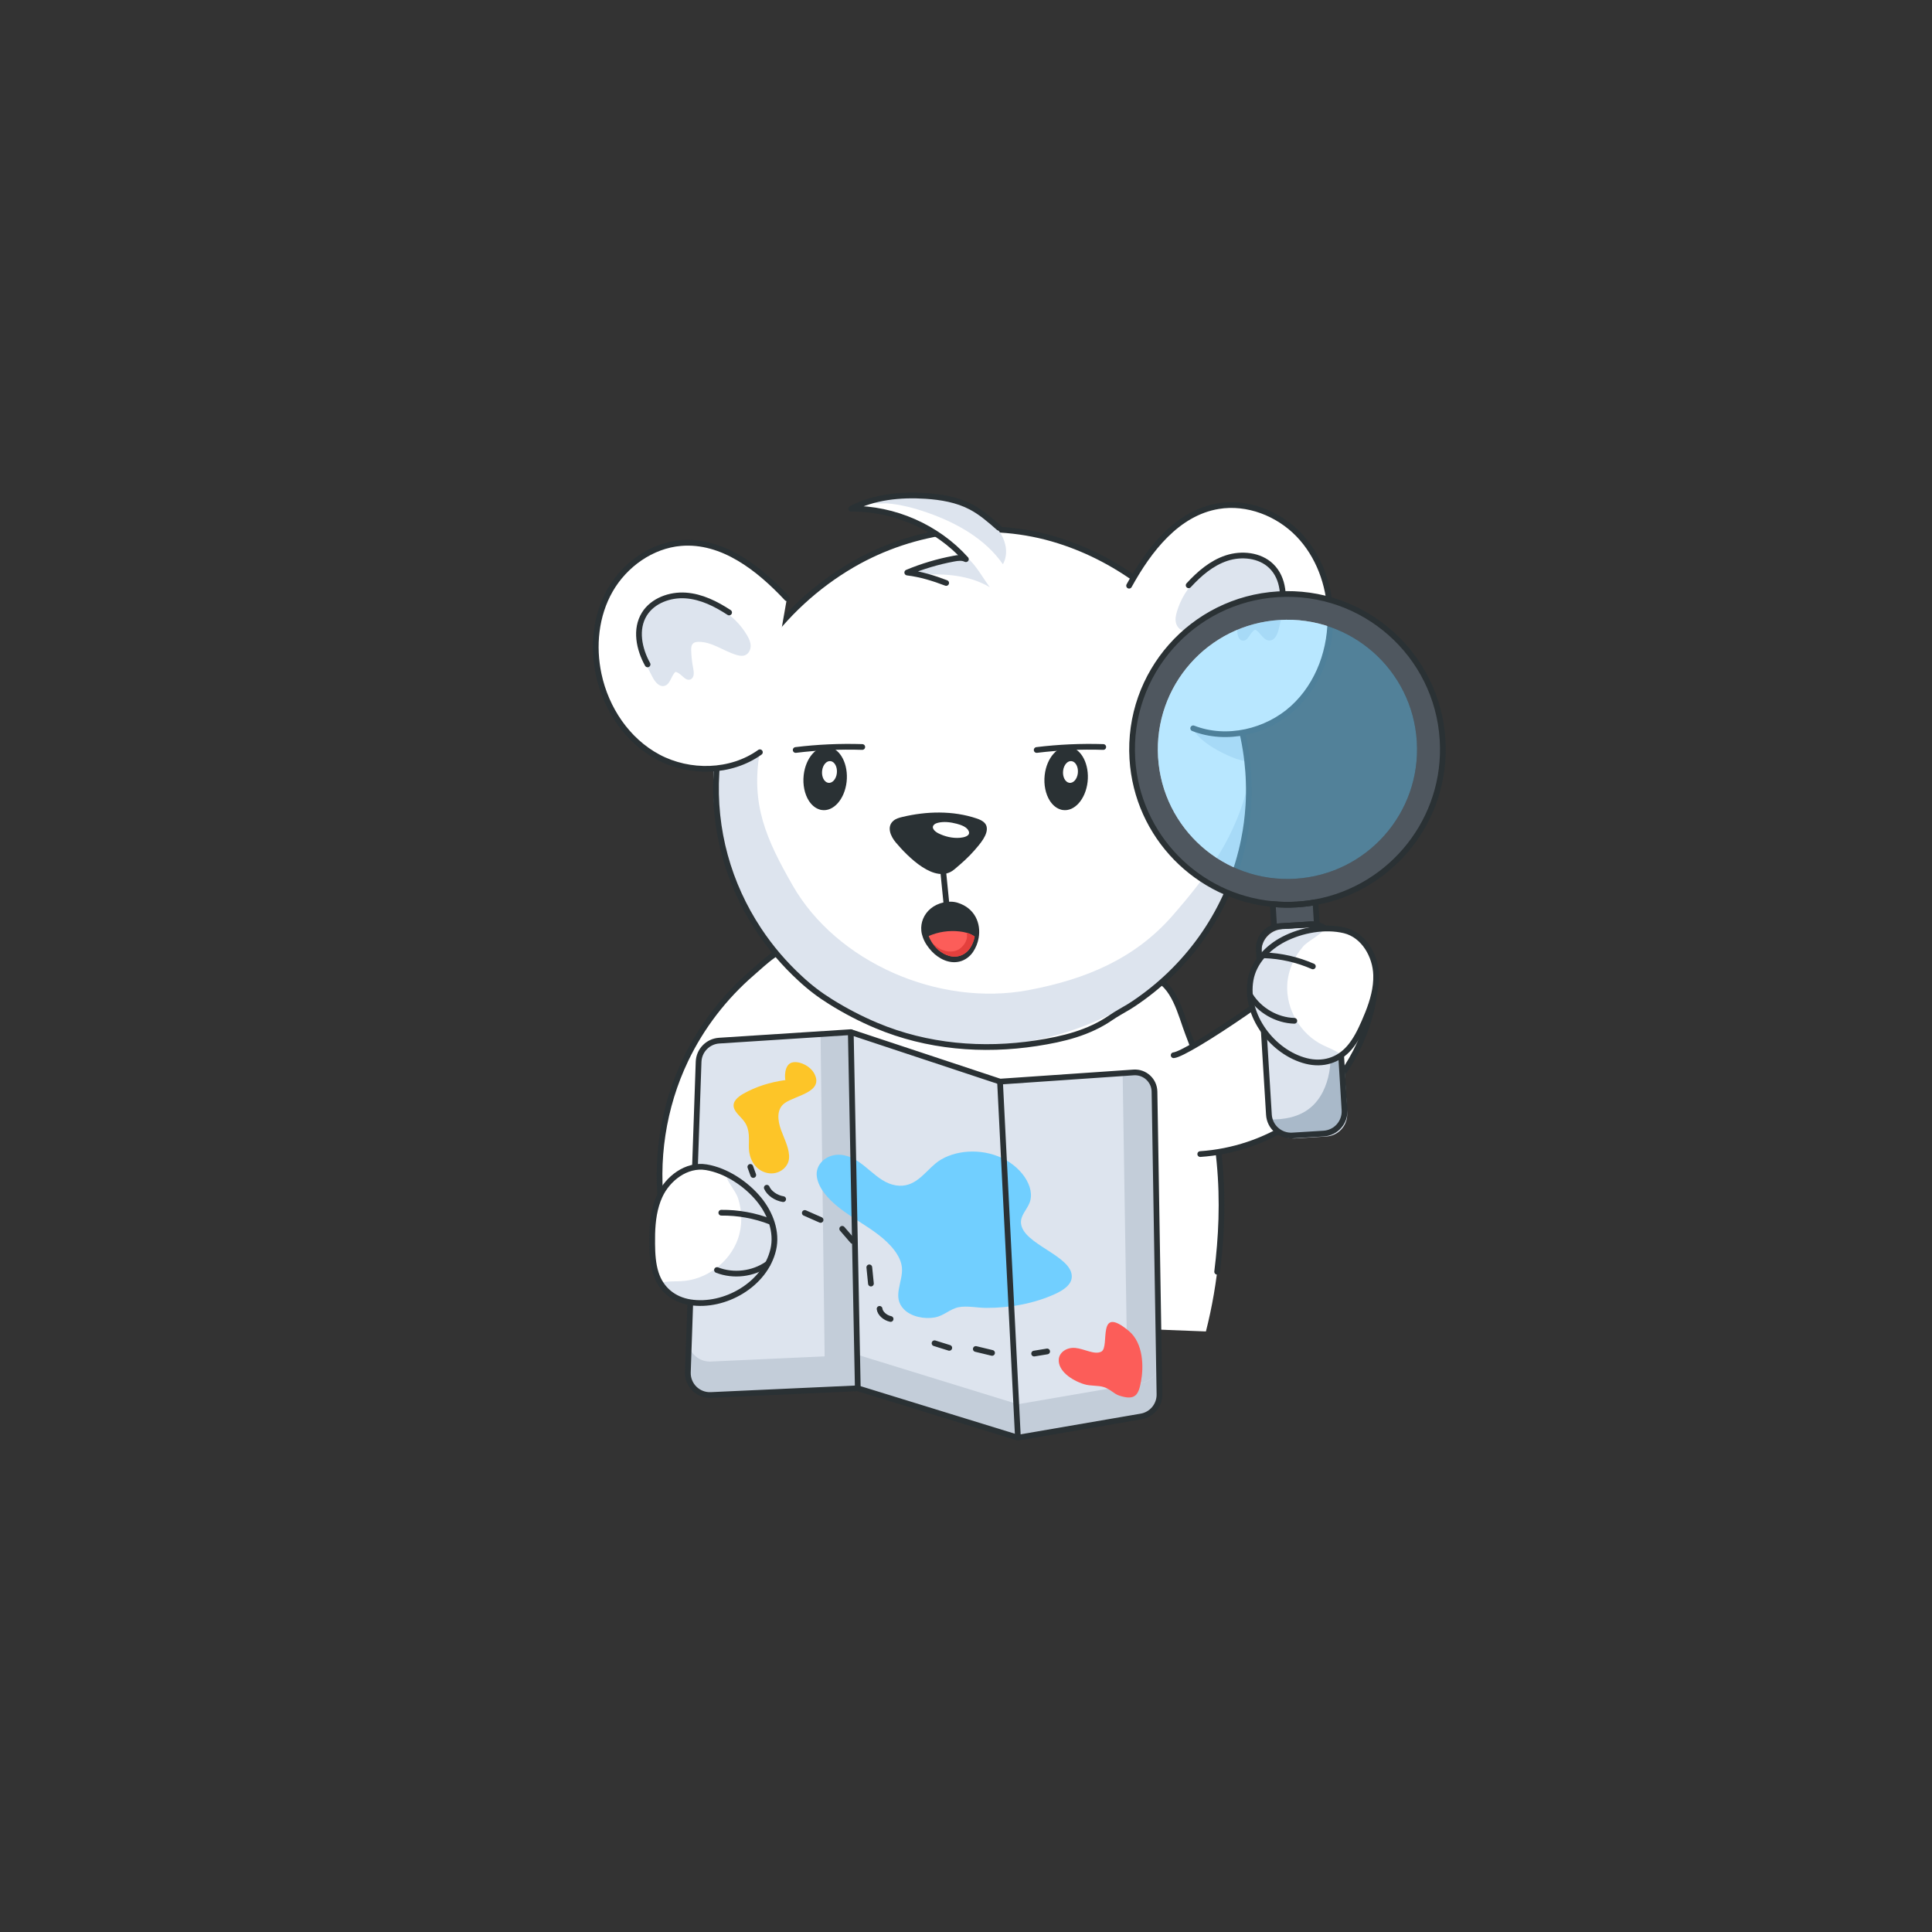 <?xml version="1.0" encoding="UTF-8" standalone="no"?>
<svg xmlns="http://www.w3.org/2000/svg" xmlns:xlink="http://www.w3.org/1999/xlink" viewBox="0 0 512 512" width="512" height="512" preserveAspectRatio="xMidYMid meet" style="width: 100%; height: 100%; transform: translate3d(0px, 0px, 0px); content-visibility: visible;"><rect x="0" y="0" width="512" height="512" fill="#333333" stroke="none"/><defs><clipPath id="__lottie_element_62304"><rect width="512" height="512" x="0" y="0"/></clipPath></defs><g clip-path="url(#__lottie_element_62304)"><g transform="matrix(1,0,0,1,256,256)" opacity="1" style="display: block;"><g opacity="1" transform="matrix(1,0,0,1,0,0)"><path fill="rgb(255,255,255)" fill-opacity="1" d=" M63.58,96.848 C70.194,70.878 68.567,42.809 58.836,17.842 C56.96,12.982 55.204,4.639 49.45,3.027 C46.574,2.221 43.557,3.349 40.735,4.328 C27.241,9.01 12.676,10.578 -1.506,8.874 C-9.882,7.868 -18.076,5.746 -26.289,3.817 C-30.292,2.877 -34.872,2.084 -38.214,4.48 C-41.541,6.865 -43.632,12.797 -45.091,16.519 C-54.716,40.406 -56.875,67.229 -51.416,92.393 C-51.416,92.393 63.58,96.848 63.58,96.848z"/></g><g opacity="1" transform="matrix(1,0,0,1,0,0)"><path stroke-linecap="round" stroke-linejoin="round" fill-opacity="0" stroke="rgb(42,49,52)" stroke-opacity="1" stroke-width="1.518" d=" M66.56,81.026 C68.799,62.939 68.567,42.809 58.836,17.842 C56.96,12.982 55.204,4.639 49.45,3.027 C46.574,2.221 43.557,3.349 40.735,4.328 C27.241,9.01 12.676,10.578 -1.506,8.874 C-9.882,7.868 -18.076,5.746 -26.289,3.817 C-30.292,2.877 -34.872,2.084 -38.214,4.48 C-41.541,6.865 -43.632,12.797 -45.091,16.519 C-54.716,40.406 -56.875,67.229 -51.416,92.393"/></g></g><g transform="matrix(1,0,0,1,256,256)" opacity="1" style="display: block;"><g opacity="1" transform="matrix(1,0,0,1,0,0)"><g opacity="1" transform="matrix(1,0,0,1,0,0)"><g opacity="1" transform="matrix(1,0,0,1,0,0)"><path fill="rgb(255,255,255)" fill-opacity="1" d=" M-57.964,64.535 C-58.449,69.18 -61.187,73.695 -65.421,75.666 C-69.655,77.637 -75.279,76.584 -78.033,72.812 C-79.565,70.713 -80.12,68.07 -80.494,65.499 C-82.499,51.727 -80.313,37.374 -74.298,24.824 C-70.078,16.02 -63.986,8.127 -56.587,1.763 C-53.545,-0.853 -48.927,-5.565 -44.802,-5.111 C-40.755,-4.666 -36.537,-1.085 -33.701,1.549"/><path stroke-linecap="round" stroke-linejoin="round" fill-opacity="0" stroke="rgb(42,49,52)" stroke-opacity="1" stroke-width="1.518" d=" M-57.964,64.535 C-58.449,69.18 -61.187,73.695 -65.421,75.666 C-69.655,77.637 -75.279,76.584 -78.033,72.812 C-79.565,70.713 -80.12,68.07 -80.494,65.499 C-82.499,51.727 -80.313,37.374 -74.298,24.824 C-70.078,16.02 -63.986,8.127 -56.587,1.763 C-53.545,-0.853 -48.927,-5.565 -44.802,-5.111 C-40.755,-4.666 -36.537,-1.085 -33.701,1.549"/></g></g></g></g><g transform="matrix(1,0,0,1,256,256)" opacity="1" style="display: block;"><g opacity="1" transform="matrix(1,0,0,1,0,0)"><g opacity="1" transform="matrix(1,0,0,1,0,0)"><g opacity="1" transform="matrix(1,0,0,1,0,0)"><path fill="rgb(255,255,255)" fill-opacity="1" d=" M44.372,10.037 C43.945,10.312 43.518,10.588 43.1,10.846 C41.534,11.785 39.925,12.638 38.42,13.669 C32.524,17.748 25.721,19.375 18.701,20.457 C4.458,22.648 -10.325,21.414 -23.711,15.785 C-27.925,14.015 -31.99,11.897 -35.866,9.474 C-38.798,7.655 -41.429,5.647 -43.954,3.291 C-48.1,-0.521 -51.779,-4.819 -54.89,-9.512 C-54.924,-9.571 -54.95,-9.603 -54.985,-9.662 C-62.866,-21.592 -67.074,-35.995 -66.132,-51.255 C-66.125,-51.356 -66.118,-51.458 -66.111,-51.559 C-66.09,-51.863 -66.068,-52.167 -66.055,-52.454 C-66.032,-52.673 -66.027,-52.902 -65.987,-53.113 C-65.987,-53.113 -65.979,-53.13 -65.979,-53.13 C-63.807,-75.38 -49.132,-95.279 -30.082,-106.351 C-13.753,-115.829 6.472,-118.474 24.549,-112.751 C40.873,-107.605 55.265,-96.354 64.625,-82.073 C67.814,-77.238 70.239,-71.997 71.951,-66.536 C73.207,-62.512 74.067,-58.364 74.532,-54.178 C74.731,-52.384 74.872,-50.598 74.919,-48.794 C74.995,-46.703 74.97,-44.62 74.836,-42.527 C74.646,-39.455 74.262,-36.456 73.665,-33.539 C73.459,-32.465 73.211,-31.391 72.954,-30.342 C72.946,-30.325 72.937,-30.308 72.937,-30.308 C68.775,-13.507 58.367,0.705 44.372,10.037z"/></g><g opacity="1" transform="matrix(1,0,0,1,0,0)"><path fill="rgb(221,228,238)" fill-opacity="1" d=" M74.532,-54.178 C72.208,-54.529 70.014,-55.447 67.909,-56.509 C64.709,-58.123 61.597,-60.175 59.754,-63.248 C59.754,-63.248 59.882,-63.165 59.882,-63.165 C62.867,-63.876 66.125,-63.638 68.883,-65.005 C69.579,-65.359 70.239,-65.815 70.952,-66.161 C71.279,-66.317 71.607,-66.431 71.951,-66.536 C73.207,-62.512 74.067,-58.364 74.532,-54.178z"/></g><g opacity="1" transform="matrix(1,0,0,1,0,0)"><g opacity="1" transform="matrix(1,0,0,1,0,0)"><path fill="rgb(221,228,238)" fill-opacity="1" d=" M44.372,10.037 C43.945,10.312 43.518,10.588 43.1,10.846 C43.073,10.728 43.055,10.593 43.07,10.475 C42.816,10.394 42.615,10.463 42.38,10.601 C25.341,20.436 4.242,23.907 -14.707,19.099 C-20.382,17.659 -25.536,14.634 -30.742,11.874 C-39.605,7.159 -47.438,0.534 -53.449,-7.514 C-53.946,-8.174 -54.418,-8.843 -54.89,-9.512 C-54.924,-9.571 -54.95,-9.603 -54.985,-9.662 C-63.29,-21.755 -67.562,-36.588 -66.9,-51.271 C-66.873,-51.803 -66.821,-52.386 -66.463,-52.778 C-66.33,-52.923 -66.171,-53.035 -65.987,-53.113 C-65.635,-53.278 -65.205,-53.341 -64.809,-53.38 C-61.263,-53.778 -57.777,-54.875 -54.661,-56.592 C-57.05,-42.718 -52.883,-33.51 -45.978,-21.425 C-34.367,-1.066 -7.344,10.894 16.595,6.382 C31.656,3.54 44.675,-1.861 54.672,-13.277 C64.311,-24.301 71.663,-34.509 74.919,-48.794 C74.995,-46.703 74.97,-44.62 74.836,-42.527 C74.646,-39.455 74.262,-36.456 73.665,-33.539 C73.459,-32.465 73.211,-31.391 72.954,-30.342 C72.946,-30.325 72.937,-30.308 72.937,-30.308 C68.775,-13.507 58.367,0.705 44.372,10.037z"/></g></g><g opacity="1" transform="matrix(1,0,0,1,0,0)"><path stroke-linecap="round" stroke-linejoin="round" fill-opacity="0" stroke="rgb(42,49,52)" stroke-opacity="1" stroke-width="1.518" d=" M25.137,-73.995"/></g><g opacity="1" transform="matrix(1,0,0,1,0,0)"><path stroke-linecap="round" stroke-linejoin="round" fill-opacity="0" stroke="rgb(42,49,52)" stroke-opacity="1" stroke-width="1.518" d=" M44.372,10.037 C43.945,10.312 43.518,10.588 43.1,10.846 C41.534,11.785 39.925,12.638 38.42,13.669 C32.524,17.748 25.721,19.375 18.701,20.457 C4.458,22.648 -10.325,21.414 -23.711,15.785 C-27.925,14.015 -31.99,11.897 -35.866,9.474 C-38.798,7.655 -41.429,5.647 -43.954,3.291 C-48.1,-0.521 -51.779,-4.819 -54.89,-9.512 C-54.924,-9.571 -54.95,-9.603 -54.985,-9.662 C-62.866,-21.592 -67.074,-35.995 -66.132,-51.255 C-66.125,-51.356 -66.118,-51.458 -66.111,-51.559 C-66.09,-51.863 -66.068,-52.167 -66.055,-52.454 C-66.032,-52.673 -66.027,-52.902 -65.987,-53.113 C-65.987,-53.113 -65.979,-53.13 -65.979,-53.13 C-63.807,-75.38 -49.132,-95.279 -30.082,-106.351 C-13.753,-115.829 6.472,-118.474 24.549,-112.751 C40.873,-107.605 55.265,-96.354 64.625,-82.073 C67.814,-77.238 70.239,-71.997 71.951,-66.536 C73.207,-62.512 74.067,-58.364 74.532,-54.178 C74.731,-52.384 74.872,-50.598 74.919,-48.794 C74.995,-46.703 74.97,-44.62 74.836,-42.527 C74.646,-39.455 74.262,-36.456 73.665,-33.539 C73.459,-32.465 73.211,-31.391 72.954,-30.342 C72.946,-30.325 72.937,-30.308 72.937,-30.308 C68.775,-13.507 58.367,0.705 44.372,10.037z"/></g><g opacity="1" transform="matrix(1,0,0,1,0,0)"><g opacity="1" transform="matrix(1,0,0,1,0,0)"><g opacity="1" transform="matrix(1,0,0,1,0,0)"><path fill="rgb(255,255,255)" fill-opacity="1" d=" M8.696,-116.141 C6.394,-118.168 4.062,-120.212 1.349,-121.643 C-2.338,-123.588 -6.552,-124.305 -10.712,-124.577 C-17.45,-125.017 -24.437,-124.3 -30.428,-121.184 C-19.021,-121.289 -7.661,-116.291 -0.033,-107.809 C-1.014,-108.306 -2.187,-108.146 -3.268,-107.944 C-7.482,-107.158 -11.613,-105.925 -15.568,-104.272 C-11.986,-103.829 -8.626,-102.794 -5.255,-101.506"/></g></g><g opacity="1" transform="matrix(1,0,0,1,0,0)"><g opacity="1" transform="matrix(1,0,0,1,0,0)"><path fill="rgb(221,228,238)" fill-opacity="1" d=" M-9.823,-120.004 C-2.223,-117.287 5.181,-113.104 9.776,-106.468 C11.172,-108.9 10.727,-112.073 9.272,-114.47 C7.817,-116.867 5.501,-118.613 3.117,-120.09 C0.266,-121.856 -2.791,-123.335 -6.045,-124.146 C-8.78,-124.827 -11.617,-125.027 -14.435,-124.997 C-16.294,-124.977 -18.152,-124.858 -19.998,-124.639 C-20.921,-124.53 -21.841,-124.395 -22.757,-124.236 C-23.338,-124.135 -24.655,-124.163 -24.882,-123.509 C-25.334,-122.204 -21.753,-122.665 -21.032,-122.609 C-19.219,-122.468 -17.42,-122.164 -15.65,-121.75 C-13.674,-121.288 -11.733,-120.687 -9.823,-120.004z"/></g></g><g opacity="1" transform="matrix(1,0,0,1,0,0)"><g opacity="1" transform="matrix(1,0,0,1,0,0)"><path fill="rgb(221,228,238)" fill-opacity="1" d=" M-11.569,-103.702 C-8.496,-103.854 -5.403,-103.832 -2.363,-103.359 C0.677,-102.886 3.669,-101.952 6.309,-100.372 C4.019,-103.46 2.257,-107.142 -1.007,-109.174 C-1.117,-109.243 -1.233,-109.311 -1.362,-109.33 C-1.54,-109.357 -1.717,-109.287 -1.884,-109.219 C-4.51,-108.151 -7.197,-107.231 -9.927,-106.466 C-11.559,-106.009 -13.954,-105.614 -15.219,-104.385 C-15.894,-103.73 -15.364,-103.303 -14.592,-103.404 C-13.583,-103.536 -12.587,-103.652 -11.569,-103.702z"/></g></g><g opacity="1" transform="matrix(1,0,0,1,0,0)"><g opacity="1" transform="matrix(1,0,0,1,0,0)"><path stroke-linecap="round" stroke-linejoin="round" fill-opacity="0" stroke="rgb(42,49,52)" stroke-opacity="1" stroke-width="1.518" d=" M8.696,-116.141 C6.394,-118.168 4.062,-120.212 1.349,-121.643 C-2.338,-123.588 -6.552,-124.305 -10.712,-124.577 C-17.45,-125.017 -24.437,-124.3 -30.428,-121.184 C-19.021,-121.289 -7.661,-116.291 -0.033,-107.809 C-1.014,-108.306 -2.187,-108.146 -3.268,-107.944 C-7.482,-107.158 -11.613,-105.925 -15.568,-104.272 C-11.986,-103.829 -8.626,-102.794 -5.255,-101.506"/></g></g></g></g></g><g opacity="1" transform="matrix(1,0,0,1,0,0)"><g opacity="1" transform="matrix(1,0.023,-0.023,1,-1.414,-1.4)"><g opacity="1" transform="matrix(1,0,0,1,0,0)"><path fill="rgb(255,255,255)" fill-opacity="1" d=" M42.33,-100.357 C47.354,-109.995 54.601,-119.91 65.483,-121.981 C73.138,-123.438 81.347,-120.44 86.862,-114.994 C92.377,-109.548 95.32,-101.918 95.793,-94.296 C96.369,-85.021 93.242,-75.386 86.457,-68.935 C79.672,-62.484 69.102,-59.713 60.176,-62.972"/><path stroke-linecap="round" stroke-linejoin="round" fill-opacity="0" stroke="rgb(42,49,52)" stroke-opacity="1" stroke-width="1.518" d=" M42.33,-100.357 C47.354,-109.995 54.601,-119.91 65.483,-121.981 C73.138,-123.438 81.347,-120.44 86.862,-114.994 C92.377,-109.548 95.32,-101.918 95.793,-94.296 C96.369,-85.021 93.242,-75.386 86.457,-68.935 C79.672,-62.484 69.102,-59.713 60.176,-62.972"/></g><g opacity="1" transform="matrix(1,0,0,1,0,0)"><g opacity="1" transform="matrix(1,0,0,1,0,0)"><path fill="rgb(221,228,238)" fill-opacity="1" d=" M55.171,-93.851 C54.9,-92.863 54.704,-91.814 54.96,-90.818 C55.216,-89.822 56.031,-88.897 57.075,-88.789 C57.835,-88.71 58.566,-89.061 59.208,-89.46 C62.266,-91.36 64.526,-94.604 68.032,-95.519 C68.495,-95.64 69.006,-95.712 69.441,-95.511 C70.062,-95.224 70.31,-94.5 70.472,-93.848 C70.858,-92.29 71.112,-90.702 71.232,-89.106 C71.312,-88.036 71.596,-86.654 72.683,-86.498 C74.255,-86.272 74.586,-88.813 76.012,-89.484 C77.463,-88.742 78.213,-86.642 79.845,-86.693 C81.256,-86.737 81.924,-88.372 82.224,-89.718 C82.867,-92.603 83.401,-95.561 83.082,-98.504 C82.763,-101.447 81.488,-104.41 79.091,-106.233 C76.571,-108.149 71.681,-109.53 68.556,-108.578 C65.267,-107.576 62.849,-104.349 60.288,-102.297 C57.755,-100.268 56.016,-96.926 55.171,-93.851z"/></g><g opacity="1" transform="matrix(1,0,0,1,0,0)"><path stroke-linecap="round" stroke-linejoin="round" fill-opacity="0" stroke="rgb(42,49,52)" stroke-opacity="1" stroke-width="1.518" d=" M58.098,-100.83 C60.828,-103.945 64.017,-106.848 67.966,-108.253 C71.915,-109.658 76.757,-109.282 79.838,-106.451 C83.324,-103.248 83.681,-97.903 82.596,-93.376"/></g></g></g><g opacity="1" transform="matrix(0.997,-0.081,0.081,0.997,4.455,-4.749)"><g opacity="1" transform="matrix(1,0,0,1,0,0)"><path fill="rgb(255,255,255)" fill-opacity="1" d=" M-44.219,-96.582 C-50.977,-105.094 -59.97,-113.458 -71.048,-113.431 C-78.84,-113.412 -86.333,-108.914 -90.717,-102.522 C-95.101,-96.13 -96.546,-88.082 -95.567,-80.508 C-94.376,-71.292 -89.483,-62.423 -81.599,-57.373 C-73.715,-52.323 -62.811,-51.604 -54.664,-56.494"/><path stroke-linecap="round" stroke-linejoin="round" fill-opacity="0" stroke="rgb(42,49,52)" stroke-opacity="1" stroke-width="1.518" d=" M-44.219,-96.582 C-50.977,-105.094 -59.97,-113.458 -71.048,-113.431 C-78.84,-113.412 -86.333,-108.914 -90.717,-102.522 C-95.101,-96.13 -96.546,-88.082 -95.567,-80.508 C-94.376,-71.292 -89.483,-62.423 -81.599,-57.373 C-73.715,-52.323 -62.811,-51.604 -54.664,-56.494"/></g><g opacity="1" transform="matrix(1,0,0,1,0,0)"><g opacity="1" transform="matrix(1,0,0,1,0,0)"><path fill="rgb(221,228,238)" fill-opacity="1" d=" M-55.596,-87.762 C-55.142,-86.843 -54.752,-85.851 -54.815,-84.824 C-54.878,-83.797 -55.502,-82.734 -56.507,-82.43 C-57.238,-82.209 -58.023,-82.416 -58.729,-82.686 C-62.091,-83.973 -64.925,-86.73 -68.541,-86.965 C-69.018,-86.996 -69.534,-86.97 -69.923,-86.69 C-70.479,-86.291 -70.585,-85.533 -70.62,-84.862 C-70.704,-83.259 -70.654,-81.652 -70.469,-80.062 C-70.345,-78.996 -70.362,-77.585 -71.4,-77.226 C-72.901,-76.706 -73.706,-79.139 -75.233,-79.528 C-76.518,-78.524 -76.856,-76.32 -78.468,-76.061 C-79.862,-75.837 -80.828,-77.317 -81.377,-78.582 C-82.555,-81.293 -83.639,-84.096 -83.883,-87.046 C-84.127,-89.996 -83.438,-93.147 -81.429,-95.391 C-79.317,-97.75 -74.777,-100.031 -71.528,-99.688 C-68.109,-99.327 -65.123,-96.617 -62.22,-95.087 C-59.349,-93.574 -57.008,-90.622 -55.596,-87.762z"/></g><g opacity="1" transform="matrix(1,0,0,1,0,0)"><path stroke-linecap="round" stroke-linejoin="round" fill-opacity="0" stroke="rgb(42,49,52)" stroke-opacity="1" stroke-width="1.518" d=" M-59.792,-94.06 C-63.063,-96.601 -66.743,-98.848 -70.886,-99.48 C-75.029,-100.112 -79.714,-98.828 -82.203,-95.464 C-85.019,-91.659 -84.358,-86.343 -82.435,-82.103"/></g></g></g></g><g opacity="1" transform="matrix(1,0,0,1,0,0)"><g opacity="1" transform="matrix(1,0,0,1,0,0)"><g opacity="1" transform="matrix(1,0,0,1,0,0)"><g opacity="1" transform="matrix(1,0,0,1,0,0)"><g opacity="1" transform="matrix(1,0,0,1,0,0)"><g opacity="1" transform="matrix(1,0,0,1,0,0)"><path fill="rgb(42,49,52)" fill-opacity="1" d=" M-31.641,-48.789 C-32.168,-44.188 -35.139,-40.847 -38.257,-41.344 C-38.5,-41.38 -38.744,-41.439 -38.976,-41.534 C-40.044,-41.907 -40.961,-42.713 -41.665,-43.818 C-42.753,-45.548 -43.306,-48.002 -43.013,-50.593 C-42.486,-55.207 -39.516,-58.547 -36.369,-58.048 C-33.251,-57.551 -31.128,-53.403 -31.641,-48.789z"/></g></g><g opacity="1" transform="matrix(1,0,0,1,0,0)"><g opacity="1" transform="matrix(1,0,0,1,0,0)"><path fill="rgb(255,255,255)" fill-opacity="1" d=" M-34.226,-51.106 C-34.405,-49.521 -35.427,-48.374 -36.501,-48.545 C-37.58,-48.717 -38.312,-50.142 -38.133,-51.727 C-37.954,-53.312 -36.931,-54.459 -35.852,-54.287 C-34.778,-54.116 -34.047,-52.691 -34.226,-51.106z"/></g></g></g><g opacity="1" transform="matrix(1,0,0,1,0,0)"><path stroke-linecap="round" stroke-linejoin="round" fill-opacity="0" stroke="rgb(42,49,52)" stroke-opacity="1" stroke-width="1.518" d=" M-27.491,-58.041 C-33.381,-58.228 -39.285,-57.962 -45.134,-57.247"/></g></g><g opacity="1" transform="matrix(1,0,0,1,0,0)"><g opacity="1" transform="matrix(1,0,0,1,0,0)"><g opacity="1" transform="matrix(1,0,0,1,0,0)"><g opacity="1" transform="matrix(1,0,0,1,0,0)"><path fill="rgb(42,49,52)" fill-opacity="1" d=" M32.224,-48.789 C31.697,-44.188 28.726,-40.847 25.608,-41.344 C25.365,-41.38 25.122,-41.439 24.89,-41.534 C23.822,-41.907 22.904,-42.713 22.2,-43.818 C21.112,-45.548 20.56,-48.002 20.853,-50.593 C21.38,-55.207 24.35,-58.547 27.497,-58.048 C30.615,-57.551 32.737,-53.403 32.224,-48.789z"/></g></g><g opacity="1" transform="matrix(1,0,0,1,0,0)"><g opacity="1" transform="matrix(1,0,0,1,0,0)"><path fill="rgb(255,255,255)" fill-opacity="1" d=" M29.639,-51.106 C29.46,-49.521 28.438,-48.374 27.364,-48.545 C26.285,-48.717 25.554,-50.142 25.733,-51.727 C25.912,-53.312 26.934,-54.459 28.013,-54.287 C29.087,-54.116 29.818,-52.691 29.639,-51.106z"/></g></g></g><g opacity="1" transform="matrix(1,0,0,1,0,0)"><path stroke-linecap="round" stroke-linejoin="round" fill-opacity="0" stroke="rgb(42,49,52)" stroke-opacity="1" stroke-width="1.518" d=" M36.375,-58.041 C30.485,-58.228 24.581,-57.962 18.732,-57.247"/></g></g></g><g opacity="1" transform="matrix(1,0,0,1,0,0)"><g opacity="1" transform="matrix(0.5,0,0,0.5,-2,-8)"><g opacity="1" transform="matrix(1,0,0,1,0,0)"><path fill="rgb(42,49,52)" fill-opacity="1" d=" M0.642,13.631 C3.706,12.869 6.199,10.833 7.741,8.529 C9.256,6.263 10.276,3.691 10.714,1.073 C12.048,-6.543 8.72,-14.648 -0.367,-17.504 C-5.057,-18.987 -10.977,-17.543 -14.713,-14.449 C-18.449,-11.355 -20.079,-6.9 -19.685,-2.76 C-19.587,-1.555 -19.308,-0.392 -18.884,0.738 C-17.934,3.524 -16.173,6.109 -14.012,8.378 C-10.578,11.971 -5.027,15.066 0.642,13.631z"/></g><g opacity="1" transform="matrix(1,0,0,1,0,0)"><path fill="rgb(252,93,89)" fill-opacity="1" d=" M0.297,10.724 C2.817,10.086 4.87,8.424 6.138,6.521 C7.38,4.657 8.218,2.529 8.581,0.38 C7.356,-0.52 5.878,-1.185 4.303,-1.617 C3.046,-1.977 1.735,-2.211 0.441,-2.336 C-4.944,-2.935 -10.53,-2.115 -15.364,-0.063 C-15.486,-0.019 -15.644,0.033 -15.756,0.107 C-15.402,1.205 -14.865,2.26 -14.23,3.262 C-13.518,4.375 -12.695,5.415 -11.773,6.4 C-8.947,9.357 -4.367,11.898 0.297,10.724z"/></g><g opacity="1" transform="matrix(1,0,0,1,0,0)"><path fill="rgb(228,64,61)" fill-opacity="1" d=" M0.297,10.724 C2.817,10.086 4.87,8.424 6.138,6.521 C7.38,4.657 8.218,2.529 8.581,0.38 C7.356,-0.52 5.878,-1.185 4.303,-1.617 C5.045,0.619 4.168,3.208 2.491,5.172 C1.619,6.226 0.477,7.18 -0.916,7.739 C-2.737,8.476 -4.876,8.511 -6.831,8.052 C-8.75,7.585 -10.498,6.642 -11.947,5.487 C-12.803,4.81 -13.548,4.059 -14.23,3.262 C-13.518,4.375 -12.695,5.415 -11.773,6.4 C-8.947,9.357 -4.367,11.898 0.297,10.724z"/></g></g><g opacity="1" transform="matrix(1,0,0,1,0,0)"><g opacity="1" transform="matrix(1,0,0,1,0,0)"><path stroke-linecap="round" stroke-linejoin="round" fill-opacity="0" stroke="rgb(42,49,52)" stroke-opacity="1" stroke-width="1.518" d=" M-6.355,-28.196 C-6.355,-28.196 -5.067,-15.323 -5.067,-15.323"/></g><g opacity="1" transform="matrix(1,0,0,1,0,0)"><path fill="rgb(42,49,52)" fill-opacity="1" d=" M5.432,-37.047 C5.164,-37.993 4.239,-38.622 2.844,-39.092 C-3.476,-41.224 -10.453,-41.031 -16.882,-39.494 C-17.699,-39.299 -18.538,-39.065 -19.186,-38.531 C-21.159,-36.905 -19.923,-34.298 -18.599,-32.728 C-15.573,-29.14 -8.115,-21.39 -3.103,-25.591 C-1.206,-27.181 0.669,-28.82 2.286,-30.701 C3.554,-32.176 6.044,-34.89 5.432,-37.047z"/></g><g opacity="1" transform="matrix(1,0,0,1,0,0)"><path fill="rgb(255,255,255)" fill-opacity="1" d=" M-5.024,-38.136 C-5.844,-38.188 -6.665,-38.144 -7.43,-37.954 C-7.769,-37.87 -8.108,-37.75 -8.377,-37.527 C-9.434,-36.65 -8.2,-35.61 -7.378,-35.192 C-5.632,-34.304 -3.561,-33.808 -1.598,-33.976 C-0.722,-34.051 1.234,-34.387 0.74,-35.693 C0.292,-36.876 -1.36,-37.402 -2.454,-37.695 C-3.263,-37.912 -4.143,-38.08 -5.024,-38.136z"/></g></g></g></g></g><g transform="matrix(0.839,0.545,-0.545,0.839,293.139,230.226)" opacity="1" style="display: block;"><g opacity="1" transform="matrix(1,0,0,1,0,0)"><g opacity="1" transform="matrix(1,0,0,1,0,0)"><path fill="rgb(255,255,255)" fill-opacity="1" d=" M62.076,49.802 C68.976,44.619 74.553,37.666 78.002,29.752 C82.983,18.32 83.471,4.999 79.337,-6.766 C77.951,-10.71 75.892,-14.678 72.331,-16.868 C68.77,-19.058 63.411,-18.728 61.121,-15.231 C58.252,-2.37 44.876,29.425 41.907,31.684"/><path stroke-linecap="round" stroke-linejoin="round" fill-opacity="0" stroke="rgb(42,49,52)" stroke-opacity="1" stroke-width="1.518" d=" M62.076,49.802 C68.976,44.619 74.553,37.666 78.002,29.752 C82.983,18.32 83.471,4.999 79.337,-6.766 C77.951,-10.71 75.892,-14.678 72.331,-16.868 C68.77,-19.058 63.411,-18.728 61.121,-15.231 C58.252,-2.37 44.876,29.425 41.907,31.684"/></g></g><g opacity="1" transform="matrix(1,0,0,1,0,0)"><g opacity="1" transform="matrix(1,0,0,1,0,0)"><g opacity="1" transform="matrix(1,0,0,1,0,0)"><path fill="rgb(79,87,95)" fill-opacity="1" d=" M16.277,-93.291 C16.277,-93.291 16.276,-93.291 16.25,-93.291 C10.04,-92.256 3.969,-89.76 -1.435,-85.756 C-19.711,-72.24 -23.55,-46.447 -10.034,-28.171 C-1.301,-16.396 12.505,-10.612 26.126,-11.643 C31.606,-12.035 37.045,-13.533 42.112,-16.174 C43.984,-17.162 45.802,-18.308 47.551,-19.598 C48.909,-20.593 50.147,-21.651 51.332,-22.762 C66.277,-36.866 68.685,-60.252 56.123,-77.183 C46.611,-90.028 31.039,-95.735 16.277,-93.291z M50.628,-73.112 C61.927,-57.878 58.727,-36.38 43.48,-25.094 C28.233,-13.808 6.747,-17.021 -4.538,-32.242 C-15.824,-47.489 -12.625,-68.988 2.622,-80.274 C17.856,-91.546 39.355,-88.346 50.628,-73.112z"/></g><g opacity="0.5" transform="matrix(1,0,0,1,0,0)"><path fill="rgb(113,207,255)" fill-opacity="1" d=" M50.628,-73.112 C61.927,-57.878 58.727,-36.38 43.48,-25.094 C28.233,-13.808 6.747,-17.021 -4.538,-32.242 C-15.824,-47.489 -12.625,-68.988 2.622,-80.274 C17.856,-91.546 39.355,-88.346 50.628,-73.112z"/></g><g opacity="1" transform="matrix(1,0,0,1,0,0)"><path fill="rgb(79,87,95)" fill-opacity="1" d=" M51.339,-22.766 C51.339,-22.766 54.896,-17.972 54.896,-17.972 C54.395,-17.774 53.921,-17.528 53.486,-17.19 C53.486,-17.19 46.814,-12.267 46.814,-12.267 C46.418,-11.971 46.06,-11.622 45.763,-11.256 C45.763,-11.256 44.751,-12.615 44.751,-12.615 C44.751,-12.615 42.112,-16.184 42.112,-16.184 C43.983,-17.164 45.808,-18.305 47.559,-19.601 C48.296,-20.143 49.015,-20.718 49.698,-21.303 C50.267,-21.775 50.803,-22.271 51.339,-22.766z"/></g><g opacity="1" transform="matrix(1,0,0,1,0,0)"><path fill="rgb(79,87,95)" fill-opacity="1" d=" M51.339,-22.766 C51.339,-22.766 54.896,-17.972 54.896,-17.972 C54.395,-17.774 53.921,-17.528 53.486,-17.19 C53.486,-17.19 46.814,-12.267 46.814,-12.267 C46.418,-11.971 46.06,-11.622 45.763,-11.256 C45.763,-11.256 44.751,-12.615 44.751,-12.615 C45.458,-13.327 46.157,-14.054 46.864,-14.766 C47.677,-15.607 48.506,-16.456 49.102,-17.468 C49.698,-18.48 50.042,-19.675 49.823,-20.824 C49.79,-20.981 49.744,-21.142 49.698,-21.303 C50.267,-21.775 50.803,-22.271 51.339,-22.766z"/></g><g opacity="1" transform="matrix(1,0,0,1,0,0)"><path fill="rgb(221,228,238)" fill-opacity="1" d=" M62.738,-15.701 C62.738,-15.701 88.781,19.463 88.781,19.463 C90.717,22.074 90.177,25.764 87.554,27.696 C87.554,27.696 80.891,32.635 80.891,32.635 C78.625,34.312 75.557,34.105 73.53,32.337 C73.209,32.067 72.928,31.757 72.67,31.412 C72.67,31.412 46.618,-3.768 46.618,-3.768 C44.979,-5.983 45.119,-8.964 46.782,-10.995 C47.079,-11.361 47.437,-11.709 47.833,-12.005 C47.833,-12.005 54.505,-16.928 54.505,-16.928 C54.94,-17.266 55.414,-17.513 55.915,-17.711 C56.564,-17.959 57.246,-18.09 57.927,-18.087 C59.755,-18.117 61.565,-17.282 62.738,-15.701z"/></g><g opacity="1" transform="matrix(1,0,0,1,0,0)"><path fill="rgb(169,185,201)" fill-opacity="1" d=" M61.719,-15.963 C61.719,-15.963 87.762,19.201 87.762,19.201 C89.698,21.812 89.158,25.503 86.535,27.435 C86.535,27.435 79.872,32.374 79.872,32.374 C77.606,34.051 74.538,33.844 72.511,32.076 C75.737,30.097 78.631,27.389 79.82,23.718 C80.947,20.256 80.351,16.427 78.947,13.066 C77.527,9.713 75.337,6.746 73.176,3.814 C68.012,-3.171 62.848,-10.156 57.672,-17.144 C57.397,-17.52 57.116,-17.925 56.908,-18.348 C58.736,-18.378 60.546,-17.544 61.719,-15.963z"/></g><g opacity="1" transform="matrix(1,0,0,1,0,0)"><path stroke-linecap="round" stroke-linejoin="round" fill-opacity="0" stroke="rgb(42,49,52)" stroke-opacity="1" stroke-width="1.518" d=" M56.134,-77.18 C68.674,-60.249 66.28,-36.867 51.334,-22.767 C50.151,-21.651 48.894,-20.593 47.555,-19.601 C45.804,-18.304 43.985,-17.165 42.108,-16.189 C24.449,-6.937 2.212,-11.662 -10.023,-28.181 C-23.554,-46.451 -19.714,-72.228 -1.444,-85.759 C16.815,-99.283 42.603,-95.45 56.134,-77.18z"/></g><g opacity="1" transform="matrix(1,0,0,1,0,0)"><path stroke-linecap="round" stroke-linejoin="round" fill-opacity="0" stroke="rgb(42,49,52)" stroke-opacity="1" stroke-width="1.518" d=" M51.334,-22.767 C51.334,-22.767 54.889,-17.968 54.889,-17.968 C54.393,-17.776 53.925,-17.525 53.482,-17.197 C53.482,-17.197 46.819,-12.262 46.819,-12.262 C46.417,-11.965 46.064,-11.623 45.762,-11.256 C45.762,-11.256 42.108,-16.189 42.108,-16.189 C43.985,-17.165 45.804,-18.304 47.555,-19.601 C48.894,-20.593 50.151,-21.651 51.334,-22.767z"/></g><g opacity="1" transform="matrix(1,0,0,1,0,0)"><path stroke-linecap="round" stroke-linejoin="round" fill-opacity="0" stroke="rgb(42,49,52)" stroke-opacity="1" stroke-width="1.518" d=" M61.718,-15.961 C61.718,-15.961 87.766,19.208 87.766,19.208 C89.696,21.814 89.156,25.499 86.54,27.436 C86.54,27.436 79.877,32.371 79.877,32.371 C77.261,34.308 73.578,33.751 71.648,31.145 C71.648,31.145 45.601,-4.024 45.601,-4.024 C43.961,-6.238 44.094,-9.223 45.762,-11.256 C46.064,-11.623 46.417,-11.965 46.819,-12.262 C46.819,-12.262 53.482,-17.197 53.482,-17.197 C53.925,-17.525 54.393,-17.776 54.889,-17.968 C57.288,-18.884 60.109,-18.134 61.718,-15.961z"/></g></g><g opacity="1" transform="matrix(1,0,0,1,0,0)"><g opacity="1" transform="matrix(1,0,0,1,0,0)"><path fill="rgb(255,255,255)" fill-opacity="1" d=" M48.115,3.837 C46.249,-0.561 47.245,-5.76 49.586,-9.927 C51.361,-13.048 54.049,-16.063 57.178,-18.247 C58.667,-19.281 60.244,-20.137 61.87,-20.694 C66.868,-22.456 72.443,-19.506 75.305,-15.357 C75.806,-14.636 76.233,-13.911 76.62,-13.138 C78.162,-10.065 78.916,-6.6 79.469,-3.188 C79.884,-0.583 80.217,2.064 79.859,4.669 C79.733,5.644 79.481,6.562 79.136,7.415 C77.947,10.461 75.516,12.703 72.192,13.82 C63.53,16.797 51.852,12.649 48.115,3.837z"/></g><g opacity="1" transform="matrix(1,0,0,1,0,0)"><g opacity="1" transform="matrix(1,0,0,1,0,0)"><path fill="rgb(221,228,238)" fill-opacity="1" d=" M48.115,3.837 C46.249,-0.561 47.245,-5.76 49.586,-9.927 C51.361,-13.048 54.049,-16.063 57.178,-18.247 C57.245,-16.15 55.261,-13.245 54.968,-11.118 C54.472,-7.516 55.086,-3.698 56.881,-0.513 C60.138,5.272 67.095,8.746 73.678,7.892 C75.452,7.66 77.42,7.207 79.136,7.415 C77.947,10.461 75.516,12.703 72.192,13.82 C63.53,16.797 51.852,12.649 48.115,3.837z"/></g><g opacity="1" transform="matrix(1,0,0,1,0,0)"><path stroke-linecap="round" stroke-linejoin="round" fill-opacity="0" stroke="rgb(42,49,52)" stroke-opacity="1" stroke-width="1.518" d=" M76.614,-13.137 C78.154,-10.065 78.91,-6.598 79.467,-3.182 C79.89,-0.586 80.216,2.064 79.857,4.67 C79.243,9.124 76.431,12.377 72.194,13.826 C63.52,16.792 51.855,12.64 48.117,3.834 C46.25,-0.564 47.236,-5.763 49.59,-9.92 C52.199,-14.528 56.808,-18.932 61.861,-20.699 C66.872,-22.451 72.436,-19.512 75.309,-15.351 C75.799,-14.642 76.231,-13.902 76.614,-13.137z"/></g><g opacity="1" transform="matrix(1,0,0,1,0,0)"><path stroke-linecap="round" stroke-linejoin="round" fill-opacity="0" stroke="rgb(42,49,52)" stroke-opacity="1" stroke-width="1.518" d=" M47.631,-3.595 C51.42,-5.875 55.645,-7.425 60.009,-8.139"/></g><g opacity="1" transform="matrix(1,0,0,1,0,0)"><path stroke-linecap="round" stroke-linejoin="round" fill-opacity="0" stroke="rgb(42,49,52)" stroke-opacity="1" stroke-width="1.518" d=" M50.286,7.362 C54.527,9.339 59.746,9.055 63.747,6.628"/></g></g></g></g></g><g transform="matrix(1,0,0,1,256,256)" opacity="1" style="display: block;"><g opacity="1" transform="matrix(1,0,0,1,0,0)"><g opacity="1" transform="matrix(1,0,0,1,0,0)"><path fill="rgb(195,205,217)" fill-opacity="1" d=" M51.264,113.505 C51.325,116.398 49.261,118.887 46.408,119.373 C46.408,119.373 13.751,124.998 13.751,124.998 C13.751,124.998 -28.678,111.907 -28.678,111.907 C-28.678,111.907 -67.607,113.688 -67.607,113.688 C-71.006,113.85 -73.818,111.057 -73.697,107.658 C-73.697,107.658 -73.455,100.657 -73.455,100.657 C-73.455,100.657 -70.844,25.025 -70.844,25.025 C-70.763,22.253 -68.558,19.987 -65.766,19.805 C-65.766,19.805 -30.539,17.538 -30.539,17.538 C-30.539,17.538 9.017,30.65 9.017,30.65 C9.017,30.65 44.446,28.201 44.446,28.201 C47.4,27.999 49.908,30.306 49.949,33.26 C49.949,33.26 51.143,105.938 51.143,105.938 C51.143,105.938 51.264,113.505 51.264,113.505z"/></g><g opacity="1" transform="matrix(1,0,0,1,0,0)"><path fill="rgb(221,228,238)" fill-opacity="1" d=" M51.143,105.938 C50.678,108.245 48.836,110.086 46.408,110.511 C46.408,110.511 42.807,111.138 42.807,111.138 C42.807,111.138 13.751,116.136 13.751,116.136 C13.751,116.136 -28.678,103.045 -28.678,103.045 C-28.678,103.045 -67.607,104.825 -67.607,104.825 C-70.359,104.946 -72.727,103.146 -73.455,100.657 C-73.455,100.657 -70.844,25.025 -70.844,25.025 C-70.763,22.253 -68.558,19.987 -65.766,19.805 C-65.766,19.805 -30.539,17.538 -30.539,17.538 C-30.539,17.538 9.017,30.65 9.017,30.65 C9.017,30.65 41.512,28.404 41.512,28.404 C41.512,28.404 44.446,28.201 44.446,28.201 C47.4,27.999 49.908,30.306 49.949,33.26 C49.949,33.26 51.143,105.938 51.143,105.938z"/></g><g opacity="1" transform="matrix(1,0,0,1,0,0)"><path fill="rgb(195,205,217)" fill-opacity="1" d=" M51.143,105.938 C50.678,108.245 48.836,110.086 46.408,110.511 C46.408,110.511 42.807,111.138 42.807,111.138 C42.807,111.138 41.512,28.404 41.512,28.404 C41.512,28.404 44.446,28.201 44.446,28.201 C47.4,27.999 49.908,30.306 49.949,33.26 C49.949,33.26 51.143,105.938 51.143,105.938z"/></g><g opacity="1" transform="matrix(1,0,0,1,0,0)"><path fill="rgb(195,205,217)" fill-opacity="1" d=" M-38.541,18.053 C-38.541,18.053 -37.351,112.31 -37.351,112.31 C-37.351,112.31 -28.675,112.31 -28.675,112.31 C-28.675,112.31 -30.535,16.964 -30.535,16.964 C-30.535,16.964 -38.541,18.053 -38.541,18.053z"/></g><g opacity="1" transform="matrix(1,0,0,1,0,0)"><path stroke-linecap="round" stroke-linejoin="round" fill-opacity="0" stroke="rgb(42,49,52)" stroke-opacity="1" stroke-width="1.518" d=" M44.421,28.209 C44.421,28.209 9.017,30.64 9.017,30.64 C9.017,30.64 -30.535,17.531 -30.535,17.531 C-30.535,17.531 -65.411,19.779 -65.411,19.779 C-68.403,19.972 -70.76,22.401 -70.864,25.397 C-70.864,25.397 -73.706,107.664 -73.706,107.664 C-73.824,111.067 -71.013,113.846 -67.612,113.691 C-67.612,113.691 -28.675,111.913 -28.675,111.913 C-28.675,111.913 13.761,125 13.761,125 C13.761,125 46.406,119.38 46.406,119.38 C49.254,118.89 51.32,116.396 51.272,113.507 C51.272,113.507 49.953,33.289 49.953,33.289 C49.904,30.324 47.379,28.006 44.421,28.209z"/></g><g opacity="1" transform="matrix(1,0,0,1,0,0)"><path fill="rgb(113,207,255)" fill-opacity="1" d=" M23.618,86.916 C25.841,85.898 28.041,84.444 28.036,82.267 C28.024,76.702 14.959,73.734 14.571,68.12 C14.434,66.144 16.055,64.644 16.793,62.88 C18.589,58.587 14.421,52.748 8.502,50.433 C2.583,48.118 -4.22,49.137 -8.056,52.309 C-11.132,54.852 -13.627,58.935 -18.602,58.134 C-23.934,57.275 -26.908,51.309 -32.223,50.176 C-36.338,49.299 -39.723,52.13 -39.573,55.321 C-39.423,58.512 -36.676,61.699 -33.475,64.181 C-30.274,66.663 -26.544,68.676 -23.315,71.135 C-20.086,73.594 -17.267,76.73 -16.979,79.936 C-16.636,83.75 -19.698,87.674 -16.443,90.986 C-14.486,92.978 -10.952,93.635 -8.247,93.129 C-5.763,92.664 -4.296,90.899 -1.954,90.426 C0.229,89.985 3.03,90.6 5.384,90.605 C12.001,90.62 18.336,89.336 23.618,86.916z"/></g><g opacity="1" transform="matrix(1,0,0,1,0,0)"><path stroke-linecap="round" stroke-linejoin="round" fill-opacity="0" stroke="rgb(42,49,52)" stroke-opacity="1" stroke-width="1.518" d=" M9.017,30.64 C9.017,30.64 13.761,125 13.761,125"/></g><g opacity="1" transform="matrix(1,0,0,1,0,0)"><path stroke-linecap="round" stroke-linejoin="round" fill-opacity="0" stroke="rgb(42,49,52)" stroke-opacity="1" stroke-width="1.518" d=" M-28.675,111.913 C-28.675,111.913 -30.535,17.531 -30.535,17.531"/></g><g opacity="1" transform="matrix(1,0,0,1,0,0)"><path fill="rgb(252,93,89)" fill-opacity="1" d=" M35.873,102.19 C34.103,103.135 31.359,101.448 28.995,101.219 C26.606,100.987 24.682,102.464 24.576,104.286 C24.404,107.25 27.842,109.751 31.297,110.828 C33.026,111.367 34.906,111.084 36.54,111.598 C38.208,112.122 39.206,113.376 40.552,113.827 C44.982,115.312 45.738,113.521 46.384,110.079 C47.065,106.453 47.126,100.007 43.112,96.682 C34.469,89.523 38.24,100.927 35.873,102.19z"/></g><g opacity="1" transform="matrix(1,0,0,1,0,0)"><path fill="rgb(253,197,40)" fill-opacity="1" d=" M-48.095,36.373 C-50.236,37.961 -49.942,40.883 -49.021,43.438 C-48.1,45.993 -46.662,48.607 -46.909,51.082 C-47.156,53.557 -50.012,55.736 -53.212,54.707 C-56.228,53.737 -57.461,50.746 -57.534,48.362 C-57.607,45.978 -57.125,43.483 -58.754,41.222 C-59.667,39.955 -61.207,38.834 -61.531,37.479 C-61.914,35.877 -60.44,34.664 -58.941,33.817 C-55.74,32.009 -51.947,30.781 -47.848,30.227 C-47.975,30.244 -48.461,25.826 -45.749,25.503 C-43.629,25.251 -41.194,26.762 -40.299,28.339 C-37.392,33.462 -45.246,34.261 -48.095,36.373z"/></g><g opacity="1" transform="matrix(1,0,0,1,0,0)"><path stroke-linecap="round" stroke-linejoin="round" fill-opacity="0" stroke="rgb(42,49,52)" stroke-opacity="1" stroke-width="1.518" d=" M21.502,102.146 C20.354,102.335 19.205,102.523 18.057,102.712"/></g><g opacity="1" transform="matrix(1,0,0,1,0,0)"><path stroke-linecap="round" stroke-linejoin="round" fill-opacity="0" stroke="rgb(42,49,52)" stroke-opacity="1" stroke-width="1.518" d=" M6.905,102.534 C5.47,102.187 4.034,101.842 2.599,101.495"/></g><g opacity="1" transform="matrix(1,0,0,1,0,0)"><path stroke-linecap="round" stroke-linejoin="round" fill-opacity="0" stroke="rgb(42,49,52)" stroke-opacity="1" stroke-width="1.518" d=" M-4.434,101.194 C-5.735,100.787 -7.037,100.379 -8.338,99.972"/></g><g opacity="1" transform="matrix(1,0,0,1,0,0)"><path stroke-linecap="round" stroke-linejoin="round" fill-opacity="0" stroke="rgb(42,49,52)" stroke-opacity="1" stroke-width="1.518" d=" M-19.982,93.542 C-21.474,93.225 -22.78,92.027 -22.902,90.863"/></g><g opacity="1" transform="matrix(1,0,0,1,0,0)"><path stroke-linecap="round" stroke-linejoin="round" fill-opacity="0" stroke="rgb(42,49,52)" stroke-opacity="1" stroke-width="1.518" d=" M-25.194,84.162 C-25.338,82.73 -25.482,81.297 -25.626,79.865"/></g><g opacity="1" transform="matrix(1,0,0,1,0,0)"><path stroke-linecap="round" stroke-linejoin="round" fill-opacity="0" stroke="rgb(42,49,52)" stroke-opacity="1" stroke-width="1.518" d=" M-30.019,72.875 C-30.948,71.8 -31.877,70.724 -32.806,69.649"/></g><g opacity="1" transform="matrix(1,0,0,1,0,0)"><path stroke-linecap="round" stroke-linejoin="round" fill-opacity="0" stroke="rgb(42,49,52)" stroke-opacity="1" stroke-width="1.518" d=" M-38.541,67.29 C-39.934,66.676 -41.328,66.061 -42.721,65.447"/></g><g opacity="1" transform="matrix(1,0,0,1,0,0)"><path stroke-linecap="round" stroke-linejoin="round" fill-opacity="0" stroke="rgb(42,49,52)" stroke-opacity="1" stroke-width="1.518" d=" M-48.453,61.782 C-50.344,61.49 -52.162,60.225 -52.793,58.761"/></g><g opacity="1" transform="matrix(1,0,0,1,0,0)"><path stroke-linecap="round" stroke-linejoin="round" fill-opacity="0" stroke="rgb(42,49,52)" stroke-opacity="1" stroke-width="1.518" d=" M-56.378,55.389 C-56.637,54.674 -56.895,53.96 -57.154,53.245"/></g></g><g opacity="1" transform="matrix(1,0,0,1,0,0)"><g opacity="1" transform="matrix(1,0,0,1,0,0)"><path fill="rgb(255,255,255)" fill-opacity="1" d=" M-51.071,75.134 C-49.989,70.481 -51.865,65.531 -54.888,61.829 C-57.173,59.06 -60.341,56.552 -63.799,54.939 C-65.444,54.177 -67.144,53.604 -68.841,53.335 C-74.068,52.459 -79.051,56.324 -81.157,60.904 C-81.526,61.701 -81.824,62.488 -82.072,63.316 C-83.063,66.609 -83.208,70.152 -83.166,73.608 C-83.126,76.246 -83,78.91 -82.199,81.415 C-81.907,82.353 -81.5,83.215 -81.014,83.996 C-79.319,86.792 -76.538,88.581 -73.071,89.11 C-64.026,90.552 -53.236,84.458 -51.071,75.134z"/></g><g opacity="1" transform="matrix(1,0,0,1,0,0)"><g opacity="1" transform="matrix(1,0,0,1,0,0)"><path fill="rgb(221,228,238)" fill-opacity="1" d=" M-51.071,75.134 C-49.989,70.481 -51.865,65.531 -54.888,61.829 C-57.173,59.06 -60.341,56.552 -63.799,54.939 C-63.504,57.016 -61.05,59.536 -60.395,61.581 C-59.286,65.044 -59.235,68.911 -60.455,72.357 C-62.668,78.616 -68.924,83.235 -75.556,83.526 C-77.343,83.603 -79.36,83.496 -81.014,83.996 C-79.319,86.792 -76.538,88.581 -73.071,89.11 C-64.026,90.552 -53.236,84.458 -51.071,75.134z"/></g><g opacity="1" transform="matrix(1,0,0,1,0,0)"><path stroke-linecap="round" stroke-linejoin="round" fill-opacity="0" stroke="rgb(42,49,52)" stroke-opacity="1" stroke-width="1.518" d=" M-82.066,63.317 C-83.055,66.608 -83.203,70.153 -83.163,73.614 C-83.133,76.244 -82.999,78.911 -82.197,81.416 C-80.826,85.698 -77.495,88.419 -73.072,89.117 C-64.017,90.546 -53.24,84.449 -51.073,75.131 C-49.991,70.478 -51.857,65.526 -54.891,61.835 C-58.254,57.745 -63.551,54.2 -68.833,53.329 C-74.071,52.465 -79.046,56.318 -81.161,60.911 C-81.521,61.694 -81.82,62.498 -82.066,63.317z"/></g><g opacity="1" transform="matrix(1,0,0,1,0,0)"><path stroke-linecap="round" stroke-linejoin="round" fill-opacity="0" stroke="rgb(42,49,52)" stroke-opacity="1" stroke-width="1.518" d=" M-51.873,67.729 C-55.997,66.135 -60.427,65.334 -64.848,65.382"/></g><g opacity="1" transform="matrix(1,0,0,1,0,0)"><path stroke-linecap="round" stroke-linejoin="round" fill-opacity="0" stroke="rgb(42,49,52)" stroke-opacity="1" stroke-width="1.518" d=" M-52.603,78.98 C-56.441,81.657 -61.631,82.275 -65.99,80.572"/></g></g></g></g></g></svg>